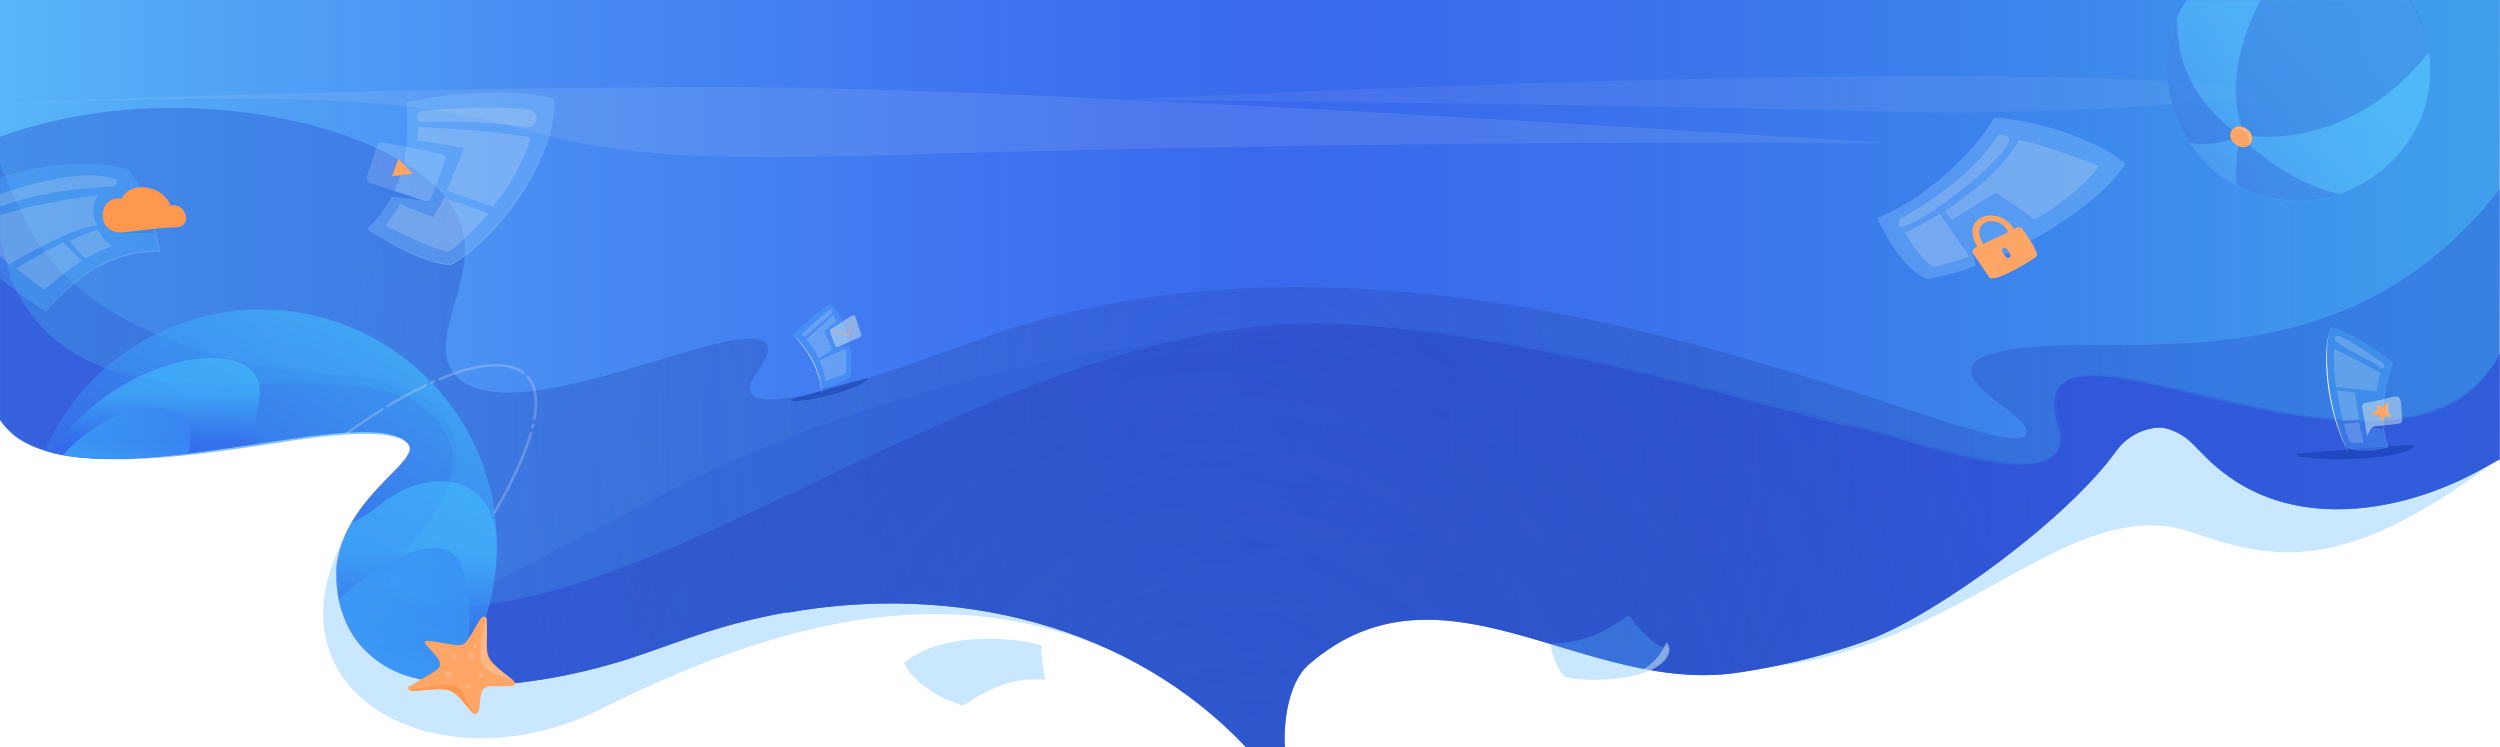 <svg xmlns="http://www.w3.org/2000/svg" xmlns:xlink="http://www.w3.org/1999/xlink" id="Layer_1" x="0" y="0" enable-background="new 0 0 1920 574" version="1.1" viewBox="0 0 1920 574" xml:space="preserve"><rect x="0" y="0" width="1920" height="574" fill="#333333" stroke="none"/><style type="text/css">.st1{opacity:.31;fill:#52b1ff}.st1,.st16,.st5,.st9{enable-background:new}.st5{opacity:.35;fill:#2d5dd5}.st9{opacity:.5;fill:#d4e7ec}.st16{opacity:.2;fill:#ececec}.st17{opacity:.15}.st18{fill:#ffa566}.st19{opacity:.35;fill:#002a91;enable-background:new}.st20{fill:#ececec}.st24{fill-rule:evenodd;clip-rule:evenodd;fill:#ffa566}.st25{opacity:.15;fill:#fff;enable-background:new}.st25,.st26,.st27{fill-rule:evenodd;clip-rule:evenodd}.st26{opacity:.2;fill:#fff;enable-background:new}.st27{fill:#ff984f}.st28{fill:#eee}</style><g id="desktop"><rect width="1920" height="574" y="-.2" fill="#fff"/><path id="path355" d="M805.2,341.8c0,0-518.2,35.2-527.9,49.3C184.2,527.2,333.1,608.8,461,544.8 c172.4-86.3,313.8-104.3,456.8-10.2S805.2,341.8,805.2,341.8z" class="st1"/><path d="M1920,288.5v63c-112.9,84.8-165.9,82.4-234.9,57.9c-110.5-39.3-201.8,133-411.9,100.6l-0.7-0.1 c-11.2-1.7-22.7-4.1-34.6-7c-1.8-0.4-3.6-0.9-5.4-1.4l-2.7-0.7l0.1-0.1l0,0c4.5-2.3,138.7-71.5,289-140.4l13.4-6.1 c16.8-7.6,33.7-15.2,50.6-22.7l2.4-1c26.4-11.7,52.8-23.1,78.7-33.8l1.2-0.5l0,0c112.1-46.6,212.7-80.8,253.2-74h-0.1 C1918.4,224.9,1917.9,206.6,1920,288.5z" class="st1"/><linearGradient id="SVGID_1_" x1="0" x2="1919.9" y1="1800.199" y2="1800.199" gradientTransform="matrix(1 0 0 1 0 -1513.449)" gradientUnits="userSpaceOnUse"><stop offset="0" stop-color="#4787ff"/><stop offset=".35" stop-color="#4584fc"/><stop offset=".64" stop-color="#407bf1"/><stop offset=".91" stop-color="#366ce0"/><stop offset="1" stop-color="#3265d9"/></linearGradient><path fill="url(#SVGID_1_)" d="M1919.9-0.2H0v322.7c50.2,74.7,284.5-19,314,18.6l0,0c9.8,14.1-49.4,39.4-55.2,95.2 c-1.3,106.9,118.3,101.6,222.6,70.3c46.4-15.8,71.9-27.1,122.6-36.3c-0.1-0.1,0.4,0.2,0.5,0.3c128.9-23,263.4,9,352.4,103.2h29.9 c-1.1-16,1.6-49.1,18.5-63.6c103.5-89.2,213.7,26.4,333.2,5.8c31.7-4.8,67.9-13.9,96.7-24.6c51.8-19.2,152.6-92.7,189.9-145 c11.9-16.7,31.4-19.2,37.4-17.6c22.4,5.8,23,18.6,48.8,37c55.3,39.6,130.6,28.5,191-3.4c0.8-0.5,10.4-5.8,17-9.4"/><linearGradient id="SVGID_2_" x1="0" x2="1919.9" y1="1800.199" y2="1800.199" gradientTransform="matrix(1 0 0 1 0 -1513.449)" gradientUnits="userSpaceOnUse"><stop offset="0" stop-color="#6be5f1"/><stop offset=".08" stop-color="#5ec4ee"/><stop offset=".22" stop-color="#4b94e9"/><stop offset=".35" stop-color="#3d70e6"/><stop offset=".45" stop-color="#355be4"/><stop offset=".51" stop-color="#3253e3"/><stop offset=".58" stop-color="#345be5"/><stop offset=".68" stop-color="#3871e9"/><stop offset=".8" stop-color="#3f94f1"/><stop offset=".94" stop-color="#49c5fb"/><stop offset=".99" stop-color="#4dd7ff"/></linearGradient><path fill="url(#SVGID_2_)" d="M1919.9-0.2H0v322.7c50.2,74.7,284.5-19,314,18.6l0,0c9.8,14.1-49.4,39.4-55.2,95.2 c-1.3,106.9,118.3,101.6,222.6,70.3c46.4-15.8,71.9-27.1,122.6-36.3c-0.1-0.1,0.4,0.2,0.5,0.3c128.9-23,263.4,9,352.4,103.2h29.9 c-1.1-16,1.6-49.1,18.5-63.6c103.5-89.2,213.7,26.4,333.2,5.8c31.7-4.8,67.9-13.9,96.7-24.6c51.8-19.2,152.6-92.7,189.9-145 c11.9-16.7,31.4-19.2,37.4-17.6c22.4,5.8,23,18.6,48.8,37c55.3,39.6,130.6,28.5,191-3.4c0.8-0.5,10.4-5.8,17-9.4" enable-background="new" opacity=".5"/><radialGradient id="SVGID_3_" cx="960" cy="245.763" r="700.652" gradientTransform="matrix(1 0 0 -1 0 574)" gradientUnits="userSpaceOnUse"><stop offset="0" stop-color="#131c69" stop-opacity=".2"/><stop offset="1" stop-color="#2d5dd5"/></radialGradient><path fill="url(#SVGID_3_)" d="M1920,144.9V355l-0.6-2.2c-1.5,0.9-16.4,9-17,9.4c-12.5,6.8-26,12.8-40.1,17.4c-14.1,4.7-28.8,8.1-43.4,9.9 c-38.4,4.7-76.2-1.1-107.6-23.9c-25-17.8-27.6-32-48.7-36.9c-3.7-1-9.3-0.1-13.2,1c-15.6,4.2-23.5,16-24.2,16.7 c-31.4,44.2-103.5,98.5-151.4,126.1c-1.5,0.9-3.6,2.1-4.4,2.5c-10.3,5.8-23,12.3-34.2,16.4c-13.5,5.3-43.2,14.3-73.2,20.4 c-28.3,5.7-46.5,8.2-72.4,5.8h-0.1c-87.8-8.7-165.9-62.3-242.2-33.1c-6.8,2.5-13.8,6-20.9,10.2c-7,4.3-14.1,9.4-21.1,15.4 c-15.4,13.3-19.9,43.8-18.5,63.6h-29.9c-89.2-94.5-224.9-126-352.4-103.1c0,0-0.1,0-0.2-0.1l-0.1-0.1c-0.1-0.1-0.2-0.1-0.2-0.1 c-0.1,0-9.8,1.8-9.8,1.9c-3.8,0.8-9.2,1.8-9.3,1.9c-4.2,0.9-20.1,4.7-20.3,4.9c-4.3,1.1-11.4,3.1-18.1,5.2 c-21.5,6.7-43.3,15.5-68.6,23.3c-25.2,7.8-53.8,14.7-88.6,17.7c-73.7,6.3-131.3-14.7-130.4-89c4.8-48.4,51.5-74.5,56-89.6 c0.2-0.7,0.3-1.4,0.3-2.1c0-1.2-0.3-2.3-1.2-3.4c-5.4-7-17.5-9.7-34.1-9.7c-74.5,0-238.5,52.5-279.9-8.9V105.1 c140.5-51.3,322.5-6.9,352.4,63c18.7,43.5-27.3,92.6-2.7,120c43.1,48,224.7-50.6,239.4-23.3c5.5,10.1-17.6,27.3-12.4,36.9 c12.3,22.7,159-36,194-47.5c359.2-117.8,773.2,113.7,785.6,78.9c3.4-9.5-28.1-25-39.7-40.7c-5-6.8-1.1-15.9,5-17.7 C1597.8,242.9,1787.5,315.9,1920,144.9z" enable-background="new" opacity=".45"/><path d="M1920,271.5v82.3l-0.6-1.1c-33.6,19.1-62.5,31.9-100.5,36.7c-45.7,5.9-87.1-4-121.5-35.3 c-6.7-6-10.9-11.2-15.7-15.5s-10.2-7.7-19.1-10c-0.6-0.6-5.5-0.9-11.9,0.6c-17.5,4.1-25.4,16.9-25.5,17 c-31.3,44-104.2,99.1-151.4,126.1c-1.5,0.9-3.6,2.1-4.4,2.5c-11.5,6.5-25.1,13.2-37.6,17.7c0,0-0.9,0.3-1.6,0.5 c-39,13.9-97.9,28.3-140.7,24.5h-0.1c-87.3-8.7-166-62.3-242.2-33.1c-6.8,2.5-13.8,6-20.8,10.2c-7,4.3-14.1,9.4-21.1,15.4 c-15.4,13.3-19.9,43.8-18.5,63.6h-29.9c-89.5-95-225.5-126-352.4-103.2c0,0-0.1,0-0.2-0.1l-0.1-0.1c-0.1-0.1-0.2-0.1-0.2-0.1 c-0.1,0-9.8,1.8-9.8,1.9c-0.1,0-9.2,1.9-9.3,1.9c-9.2,2-20.2,4.8-20.3,4.9c-3.9,1-12.8,3.5-18.1,5.2c-23.4,7.3-45.2,16.1-69.9,23.8 c-24.7,7.7-52.3,14.3-87.3,17.2c-73.9,6.3-131.3-14.8-130.4-89c4.8-48.4,51.5-74.5,56-89.6c0.2-0.7,0.4-1.4,0.4-2.1 c0-1.2-0.3-2.3-1.2-3.4c-5.4-7-19.2-9.4-35.9-9.4c-29.7,0-68.5,7.5-84.8,9.9c0,0-6.4,0.9-13.3,1.9c-7,1-14.6,2.1-17.2,2.5 c-37.6,5-62,6.4-78,6.4c-19.4,0-26.6-2-30.5-2c-0.2,0-0.5-0.1-0.7-0.1c-14.2-2.1-29-7.4-40.8-14.6c-5.1-3.6-9.4-8-12.9-13.1V126.3 c5.9,14.4,13.5,32.2,22,48.1c32.4,61.3,102,84.7,128.5,93.7c91.7,30.9,160.6,6.5,190.4,52.4c3.8,5.9,9.5,17.6,9.5,23.3 c0.3,2.4,0.5,9.9,0.2,11.2c0,4.7-3.4,16.9-4.3,18.2c-5.7,17.2-29.1,44.6-29.1,44.6c-15,18.5-13,20.2-14.7,22.8 c-0.6,1.9-0.9,5.5-0.6,6.5c3.6,4.2,8.1,7.5,13,10c22,10.8,48.4-2.1,68.2-12.2c38-19.3,74.7-38.1,112.7-58.2 c100-54.6,235.2-101.3,405.4-125.1c2.5-0.3,4.9-0.7,7.4-1c51.2-6.3,103.9-9.7,156.6-9.3c5.1,0,10.2,0.1,15.3,0.2 c112.8,12.4,228.5,45.4,340.6,74.3c28.8,3.7,119.3,40.7,151.8,26.6c6.2-2.7,10.3-7.2,11.5-14.1c0.5-3.5,0.2-7.1-1-10.4 c-6.7-20-4-31.1,5.3-36.4C1636.2,264.9,1856,387.8,1920,271.5z" class="st5"/><radialGradient id="SVGID_4_" cx="935.864" cy="2138.439" r="662.146" gradientTransform="matrix(1 0 0 1 0 -1513.449)" gradientUnits="userSpaceOnUse"><stop offset="0" stop-color="#131c69" stop-opacity=".2"/><stop offset="1" stop-color="#2d30d5"/></radialGradient><path fill="url(#SVGID_4_)" d="M1920,271.4c-0.6,31.4-0.3,50-0.4,81.4c-0.1,0.1-2.4,1.3-2.5,1.4l0,0c-12.1,6.7-21.7,12.4-36.8,18.6 c-54.2,22.7-122,28-168.7-7.1c-25.6-18.2-26.5-31.2-48.9-37c-6-1.6-25.5,1-37.4,17.7c-38.6,53.2-138.4,125.9-190.1,145 c-28.9,10.7-65.1,19.8-96.8,24.6c-103.5,17.9-199.9-66.2-291.1-31.5l0,0c-20.5,7.7-31.7,17.5-42.4,25.8 c-15.7,13.5-19.6,43.3-18.5,64h-29.5c-89-94.5-223.8-126.6-353-103.6c-0.1,0-0.4-0.3-0.5-0.3c-84.3,15.2-102.5,37.6-187.1,51.4 h-0.1c0,0-1.9,0.3-2,0.3c-83.6,13.3-157.2-1.9-156.2-85.8c5.9-55.7,65-81.1,55.3-95.2l0,0c-0.1-0.2-0.2-0.3-0.4-0.4 c-15.8-18.5-92.5-2.9-119.6,0.8l0,0c-0.1,0-25.3,3.7-30.5,4.4l0,0c-44,5.9-120.4,15.8-154.4-13l0,0c-0.7-0.6-1.4-1.2-2.1-1.9 c2.1,1.6,4.3,3.1,6.7,4.5c-5.1-3.6-9.4-8-12.9-13.1V183.6c4,14.8,8,30.2,8.9,32.2c68.3,151.9,303.2,17,338.2,128.5 c0.9,2.8,1.3,15.7-3.1,28v0.1c-10.3,31-45.1,57.8-45.1,73.5v1c0,10.1,9.6,14.7,19.3,17.5c0.3,0.1,0.6,0.2,0.9,0.2 c150.6,18.9,367.2-152.6,582-202.8c40.5-9.5,81-14.7,121-13.4c14.1,0.6,28.5,1.7,43.1,3.1c154.5,15.2,326.1,71.9,353.8,75.6 c29.9,4,123.6,42.4,153.9,25.5c4.9-2.7,8.2-7,9.2-13c0.5-3.5,0.2-7.1-1-10.4c-7.1-21.4-3.5-32.7,7.6-37.5 c34.3-14.8,140.6,32.2,226.6,31.9c0.6,0,1.2,0,1.8,0C1863.8,323,1899.7,311.5,1920,271.4z" enable-background="new" opacity=".35"/><path fill="#ececec" d="M1446.2,109.8c-226.1-1.4-488.7,1.2-785.6,9.8C293.4,130.4,519.7,57.2,0,80.2v-0.3c111.3-5.2,318.1-13,557-13 C728,66.8,1095.7,87.4,1446.2,109.8z" enable-background="new" opacity=".1"/><path fill="#ececec" d="M869.9,76.2l-0.1,0.2c413.2,4.2,613.8,10.3,627,10.2C1906.6,81.6,1773.4,33,869.9,76.2z" enable-background="new" opacity=".07"/><g id="g679"><path id="path671" d="M802.8,522c-22.7-1.7-39,4-63.3,20c-38.3-12.7-45-32.9-45-32.9c30.3-26.1,91.1-18.4,105.2-13.5 C799.6,507.5,802.8,522,802.8,522z" class="st1"/><g id="g677"><path id="path673" d="M1249.3,473.4c0.8-0.6,1.9-0.5,2.5,0.3l0,0c6.2,8.1,21.2,25.6,27.6,23c0.9-0.4,2,0,2.4,0.9 c0.2,0.4,0.2,0.8,0.1,1.2c-3.4,13.4-18.8,18.7-32.1,21c-16.8,2.9-34.3,3.1-47.3,0.3c-0.3-0.1-0.7-0.2-0.9-0.5 c-6.9-6.7-9.6-18.7-10.5-23.6c-0.2-1,0.5-2,1.5-2.1C1214.2,493.9,1231.9,486.4,1249.3,473.4z" class="st1"/><path id="path675" d="M1232.1,522.2c22.3-1.4,39.1-9.2,47.8-29C1286.8,500.4,1279.2,519.5,1232.1,522.2z" class="st9"/></g></g><g id="g506"><linearGradient id="SVGID_5_" x1="170.211" x2="301.375" y1="1688.094" y2="1470.494" gradientTransform="matrix(1 0 0 1 0 -1219.449)" gradientUnits="userSpaceOnUse"><stop offset="0" stop-color="#3268ed"/><stop offset="1" stop-color="#43c3ff"/></linearGradient><path fill="url(#SVGID_5_)" d="M381.6,418.9c0,36.5-10.7,72.5-33.8,105.2c-6.5-0.5-13.2-1.3-20.2-2.2c-54.9-4.6-88.3-68.6-57.4-120.6 c17.7-29.7,48.8-48.4,44.4-59.9c-0.1-0.3-0.3-0.6-0.5-0.8c-18.6-15.5-87.7-2.3-114.4,1.6c-56.4,8.2-119.3,16.9-165.5,4.1 c40.2-91.8,147.3-133.6,239.1-93.3c16.9,7.4,32.6,17.4,46.6,29.6c4.1,3.6,8,7.4,11.8,11.3c31.8,33.2,49.6,77.3,50,123.3 C381.6,417.8,381.6,418.2,381.6,418.9z" enable-background="new" opacity=".6"/><path fill="none" stroke="#ececec" stroke-dasharray="67.04 4.79 1.92 4.79 33.52 4.79" stroke-linecap="round" stroke-miterlimit="10" stroke-width="2" d="M379.9,393.5c27.2-46.5,41-88.6,24.7-104.9c-12.9-12.9-39.4-10-73,5.2c-6.1,2.8-12.4,5.9-19,9.5l0,0 c-1.7,0.9-3.5,1.9-5.2,2.9c-14,8-27.6,16.8-40.7,26.3" enable-background="new" opacity=".25"/><linearGradient id="SVGID_6_" x1="119.706" x2="119.406" y1="1559.321" y2="1522.126" gradientTransform="matrix(1 0 0 1 0 -1219.449)" gradientUnits="userSpaceOnUse"><stop offset="0" stop-color="#3268ed"/><stop offset="1" stop-color="#43c3ff"/></linearGradient><path fill="url(#SVGID_6_)" d="M198.4,310.5c-2.2,8.9-2.5,19.4-1,30.2c-41.3,6-117.2,18.6-157.9,7c17.3-27.4,43.4-47.5,69.5-59.5 c41.2-19,82.6-18.1,89.6,5.3C200,298.4,200.1,304,198.4,310.5z" enable-background="new" opacity=".5"/><linearGradient id="SVGID_7_" x1="320.548" x2="319.938" y1="1718.885" y2="1644.025" gradientTransform="matrix(1 0 0 1 0 -1219.449)" gradientUnits="userSpaceOnUse"><stop offset="0" stop-color="#3268ed"/><stop offset="1" stop-color="#43c3ff"/></linearGradient><path fill="url(#SVGID_7_)" d="M381.6,418.9c0,36.5-10.7,72.5-33.8,105.2c-6.5-0.5-13.2-1.3-20.2-2.2c-54.9-4.6-88.3-68.6-57.4-120.6 c7.3-3.2,14.1-7.5,20.1-12.6c18.1-14.9,38.5-21.2,55.4-18.6c20.1,3.1,35.3,18.7,35.8,47.3C381.6,417.8,381.6,418.2,381.6,418.9z" enable-background="new" opacity=".5"/><linearGradient id="SVGID_8_" x1="118.231" x2="93.071" y1="1507.428" y2="1577.478" gradientTransform="matrix(1 0 0 1 0 -1219.449)" gradientUnits="userSpaceOnUse"><stop offset="0" stop-color="#3268ed"/><stop offset="1" stop-color="#43c3ff"/></linearGradient><path fill="url(#SVGID_8_)" d="M48.3,349.6c41.2-46.7,109.8-49.9,96.1-1.5C109.7,352.4,75.7,354.5,48.3,349.6z" enable-background="new" opacity=".5"/><linearGradient id="SVGID_9_" x1="343.551" x2="301.411" y1="1604.199" y2="1721.549" gradientTransform="matrix(1 0 0 1 0 -1219.449)" gradientUnits="userSpaceOnUse"><stop offset="0" stop-color="#3268ed"/><stop offset="1" stop-color="#43c3ff"/></linearGradient><path fill="url(#SVGID_9_)" d="M348.9,524.2c-2.9-0.3-6.6-0.4-21.3-2.3c-36.8-3.1-60.8-31.3-67.4-61.3c0.1-0.1,21.1-21.2,47.9-33.3 c21.8-9.7,42.4-10.6,48.1,12.2c2.1,8.1,3.4,16.4,4,24.7C362.1,488.4,357.3,506.2,348.9,524.2z" enable-background="new" opacity=".5"/></g><g id="Elements"><g id="g647"><path id="path621" d="M652.6,265l-8.8,1.4l8.3-3.6c-2.5-11.9-7.3-23.5-13.9-29.9c-9.3,5.7-22.4,17.2-29.5,24.3 c13.4,12,21.6,30,21.7,41.1c0,0,16.9-2.9,22.7-9.4C654.5,282.1,654.2,273.6,652.6,265z" class="st1"/><path id="path623" d="M636.7,238.4c-4.4,3.3-16.3,13.6-20.1,17c-0.6,0.6-0.7,1.5-0.1,2.2c0.1,0.1,0.2,0.2,0.3,0.3 c0.6,0.6,1.5,0.7,2.2,0.1c3.7-3.3,15.5-13.7,19.7-17.1c0.7-0.5,0.8-1.5,0.3-2.2l-0.1-0.1v-0.1 C638.2,238.1,637.3,238.1,636.7,238.4z" class="st16"/><path id="path625" d="M639.9,242.1c0,0-19,16.8-20.5,18.4c2.3,2.8,8.4,11.8,9.5,14.5c2.1-1.3,10.5-6.3,10.5-6.3 l-6.4-14.5l9.5-7.5L639.9,242.1z" class="st16"/><path id="path627" d="M629.5,276.9c1.7-1,16-7.5,19.7-8.8c1.2,6.2,0.7,16.3,0.1,18.5c-3.6,2.4-15.4,5.6-15.7,5.8 C633.5,286,629.5,276.9,629.5,276.9z" class="st16"/><g id="g631" class="st17"><path id="path629" d="M630.4,298.1c-0.2-4-1-7.9-2.3-11.6s-2.9-7.4-4.8-10.8c-1.9-3.5-4.1-6.8-6.5-9.9 s-5.1-6.1-8.1-8.7l0,0l2.2,2c0.7,0.7,1.4,1.4,2.1,2.1l1,1.1l1,1.1c0.7,0.7,1.3,1.5,1.9,2.3c2.5,3.1,4.7,6.4,6.7,9.9 s3.6,7.1,4.8,11c0.6,1.9,1.1,3.8,1.5,5.8l0.2,1.5l0.2,2.2c0,0.2,0,0.5,0,0.8L630.4,298.1z" class="st1"/></g><path id="path633" d="M654.1,242.4l-15.3,9.9c-1.2,0.6-1.7,2-1.2,3.2l3.7,9.8c0.4,1,1.6,1.4,2.6,1l16.2-7.3 c1-0.4,1.5-1.5,1.2-2.5l-4.3-13c-0.4-1-1.5-1.6-2.5-1.2C654.3,242.4,654.2,242.4,654.1,242.4z" class="st9"/><g id="g637" class="st17"><path id="path635" d="M637.6,255.6l1,2.4c0.3,0.8,0.7,1.6,1,2.4l2,4.9c0.3,0.6,1,1,1.7,0.9c0.4-0.1,0.7-0.3,1.1-0.5 l5.9-2.6c1.6-0.7,3.2-1.4,4.8-2c0.8-0.4,1.6-0.6,2.4-1s1.6-0.6,2.4-0.9v0.1l-15.4,7c-0.4,0.2-0.8,0.4-1.2,0.5 c-0.9,0.2-1.8-0.3-2.2-1.2L637.6,255.6z" class="st1"/></g><path id="path643" d="M638.9,253.9c0,0,10.5,3.6,11,3.8c0.5,0.1,1.1,0,1.5-0.3c0.2-0.2,0.4-0.4,0.5-0.6 s0.2-0.5,0.2-0.8l2.9-11.3h0.1c-0.1,1.1-0.3,2.2-0.4,3.3s-0.4,2.2-0.6,3.3s-0.5,2.1-0.7,3.3c-0.1,0.6-0.2,1.1-0.4,1.6l-0.1,0.4 c-0.1,0.2-0.1,0.4-0.2,0.6c-0.2,0.4-0.5,0.7-0.8,0.9c-0.7,0.5-1.5,0.6-2.3,0.4l-0.9-0.3c-0.3-0.1-0.5-0.2-0.8-0.3 c-1-0.4-2.1-0.8-3.1-1.2s-2.1-0.8-3.1-1.3s-2-0.9-3-1.4L638.9,253.9z" class="st1"/><path id="path639" d="M638.9,253.9c1.1,0.2,2.2,0.5,3.2,0.8l3.2,0.9c1.1,0.3,2.1,0.7,3.2,1l1.5,0.5 c0.4,0.1,0.8,0,1.1-0.2c0.1-0.1,0.3-0.2,0.4-0.4c0-0.1,0.1-0.2,0.1-0.2l0.1-0.4c0.2-0.5,0.3-1.1,0.5-1.6c0.3-1,0.6-2.2,0.9-3.2 l1-3.2c0.4-1,0.7-2.1,1.1-3.1l0,0l-2.9,11.3c-0.1,0.3-0.2,0.6-0.3,0.8c-0.1,0.2-0.3,0.5-0.5,0.6c-0.5,0.3-1.1,0.5-1.6,0.3 s-1-0.4-1.6-0.5l-9.4-3.2V253.9z" class="st18"/><path d="M608.4,308c14.5,0.6,50.5-9.3,57.9-16.5c0.3-0.2,0.3-0.6,0-0.9c-0.2-0.2-0.4-0.2-0.6-0.2 c-8.3,1.9-46.2,12.8-57.5,16.1c-0.4,0.1-0.6,0.5-0.5,0.9C607.8,307.6,608.1,308,608.4,308z" class="st19"/><g id="path621-2"><path d="M608.7,257c3.3,2.9,6.3,6.1,8.9,9.6c2.6,3.5,5,7.2,6.9,11.1c2,3.9,3.6,8,4.8,12.2s1.7,8.6,1.4,13 c0.1-2.2-0.1-4.4-0.4-6.5l-0.2-1.6l-0.3-1.6c-0.1-0.5-0.2-1.1-0.4-1.6l-0.5-1.6c-1.2-4.2-2.8-8.2-4.8-12.1s-4.2-7.6-6.8-11.1 C614.7,263.4,611.9,260,608.7,257z" class="st20"/></g></g><g id="g667"><g id="g653" class="st17"><path id="path651" d="M341.8,123.7l-10.6,28.3c-0.6,1.7-2.1,2.8-3.9,2.8c-1.7-0.2,1.8,0.8-43.1-14v-0.1 c45.1,13.9,41.6,13.2,43,13.2s2.7-0.9,3.3-2.2C337.7,133.1,340.9,125.9,341.8,123.7z" class="st1"/></g><path id="path655" fill="#87c9ff" d="M425.7,75.9c-30.3-8.6-76.6-5.3-113.6,2.8c2.5,28.8-1.2,50.8-9.2,68.1l22.1,7.2l-24.1-3 c-4.9,9.3-11.3,17.6-19,24.7c0,0,40,27.6,64.7,27.9C384.7,181.4,427.6,119.8,425.7,75.9z" enable-background="new" opacity=".31"/><path id="path657" d="M324.6,85.1c18.7-2,57.1-3.9,81.6-0.9c3.6,0.4,6.3,3.7,5.8,7.3c0,0.1,0,0.1,0,0.2v0.2 c-0.5,3.7-3.8,6.2-7.5,5.8c-0.1,0-0.1,0-0.2,0c-17.3-2.8-54.7-5.4-80.7-4c-1.5,0-2.8-1-3.2-2.4c0-0.1-0.1,0.1-0.1-0.3 c-0.5-2.7,1.2-5.2,3.9-5.8C324.3,85.2,324.5,85.2,324.6,85.1z" class="st16"/><path id="path659" d="M407.7,105.8c-13.6-3.3-59.9-7.5-86.6-8c0,3.4-0.4,6.8-1,10.1c7.1,0.8,21.9,3.2,36.3,5.7 c-3.8,10.6-11.6,29-13.4,32.8c1.5,0.8,32.6,11.1,35.4,12.2c11-12,19.6-28.6,22.8-36.3c0.1,0,0.1,0,0.1,0.1 C404.5,116.2,405.6,112.1,407.7,105.8z" class="st16"/><path id="path661" d="M307.5,156.8c7,3,14.4,6.1,25.1,9.9c2-3.6,6.7-10.2,8.5-14.8c11.2,3.9,30.3,10.4,34.3,12.1 c-3.9,4.4-24.3,26.2-30.8,29.3c-10.6-0.8-46.8-18.9-48.6-20.2C297.4,171.8,307.5,156.8,307.5,156.8z" class="st16"/><g id="g665" class="st17"><path id="path663" d="M425.7,75.9c0.8,24.7-11.3,52.3-24.9,72.6c-13.4,20.6-32.7,42.3-54.2,55 c-20-0.7-48.2-16.7-64.8-27.9l0.1-0.1c15.4,10.1,46,27.2,64.7,27.2l-0.2,0.1c21.1-12.4,41.2-34.9,54-54.9 C413.9,127.7,426.1,100.3,425.7,75.9z" class="st20"/></g></g><path id="path649" fill="#fff" d="M281.7,135.6c-0.6,2.1,0.6,4.2,2.6,4.9l41.8,13.7c2.1,0.7,4.3-0.4,5-2.4l10.7-28.3 c0.8-2.1-0.3-4.4-2.4-5.2c-0.4,0-44.1-8.8-44.2-8.8c-2.6-0.7-5.3,0.9-6,3.5" enable-background="new" opacity=".15"/><polygon points="301.1 135.4 306 121.9 316.8 133.4" class="st18"/><g id="g619"><path id="path599" fill="#91ceff" d="M1531.6,90.2c-15.7,28-55.2,63.8-89.9,77.2c0,0,16.8,38.3,38.2,46.8 c12.8-2,25.4-5.4,37.5-10.1l-2.5-9.9l5.8,8.7c43.2-16.5,91.7-47.1,111.8-77C1611.7,107.9,1568.1,92.9,1531.6,90.2z" enable-background="new" opacity=".31"/><path id="path601" d="M1459.3,167.9c19.6-9.9,57.2-35.5,73.7-62c1.4-2.2,4.3-3,6.6-1.8 C1563.8,108.4,1443.8,197.9,1459.3,167.9z" class="st16"/><path id="path603" d="M1493.6,162.1c22.8-15.1,46.9-34.9,57-54.6c13.3,1.8,57.1,18,61.3,19.9 c-8.1,13.9-36.6,34.7-49.7,41.1c-4.2-4.7-29.9-20.7-29.9-20.7s-14.1,9.9-33.9,21.1C1497.1,166.4,1495.5,164.1,1493.6,162.1z" class="st16"/><path id="path605" d="M1462.8,178.8c9.2-3.9,26.9-14.6,26.9-14.6l22.7,32.8c0,0-21.4,7.6-28.5,7.7 C1474.9,198.9,1462.8,178.8,1462.8,178.8z" class="st16"/><g id="g609" class="st17"><path id="path607" d="M1632.6,125.8c-34.9,45.7-96.8,77.3-152.6,88.5c-18.8-9-29.2-28.9-38.1-46.9h0.1 c9.1,17.5,19.9,37.4,38.5,46.1l-0.3-0.1C1534.6,202.4,1598.1,170.1,1632.6,125.8z" class="st1"/></g><g id="g617"><path id="path611" d="M1552.8,175.4c-2-1.5-4.3-0.7-6.1,0.6c-10.7-19-42.8-10.9-28.1,13.5 c-2.8,0.8-5.3,3.7-2.5,6.2l11.8,17.6c5.7,3.2,31.3-12.6,35.6-15.9c2-1.6,0.4-3.8-0.7-6.2 C1560.3,185.4,1552.8,175.4,1552.8,175.4z M1543.2,197.9c-2.5,1.7-4.2-3.1-5.3-4.4c-0.7-1-0.4-2.3,0.5-3 c2.5-1.7,4.2,3.1,5.3,4.4C1544.4,195.9,1544.2,197.1,1543.2,197.9L1543.2,197.9z M1523.1,187.4c-11.2-17.9,11.6-24.3,19.4-9.2 L1523.1,187.4z" class="st18"/><g id="g615" class="st17"><path id="path613" d="M1516.3,195.6c4.1,5.5,8.5,11.5,12.4,17.2l-0.2-0.1c2.6,1.7,5.8-1.1,8.3-1.9 c9-4,18.4-7.8,26.7-13.3v0.1c-10.3,7.2-21.6,12.9-33.5,16.8C1527.6,215.9,1517.5,196.6,1516.3,195.6z" class="st1"/></g></g></g><path d="M372.4,528.5c-5.8,2.2-1.7,20.7-7.9,20c-2.3-0.3-12.9-16.1-16.7-16.7c-5.6-5.9-31.3,0.8-33.8-2 c-0.7-0.7-0.6-1.9,0.1-2.5c0.1-0.1,0.2-0.1,0.3-0.2c26.7-16.3,30.5-13,13-31.7c-7.1-7.6,20.8,1.4,26.9-0.1 c5.9-0.4,13.3-21.5,17-21.8c1.3-0.1,2.4,0.8,2.6,2.1v0.1c1.2,30.8-5.5,26.5,20.2,46.8C402.3,531,375.6,524.2,372.4,528.5z" class="st24"/><path d="M365.8,496.9c-1.4,1.1-3.1-0.8-1.7-2S367.1,495.6,365.8,496.9z" class="st25"/><path d="M363.8,505.5c-2.6,2.1-5.9-1.6-3.2-3.7S366.5,503.5,363.8,505.5z" class="st25"/><path d="M370.2,519.8c-1.9,1.5-4.2-1.2-2.3-2.6S372.1,518.2,370.2,519.8z" class="st25"/><path d="M386.8,524.2c-0.6,0.5-1.3-0.4-0.7-0.8S387.4,523.7,386.8,524.2z" class="st25"/><path d="M369.4,481.1c-0.6,0.5-1.3-0.3-0.7-0.8S370,480.8,369.4,481.1z" class="st25"/><path d="M360.3,528.5c-2,1.6-4.6-1.3-2.5-2.9S362.3,526.8,360.3,528.5z" class="st25"/><path d="M364.3,542.8c-0.6,0.5-1.4-0.4-0.8-0.9S364.9,542.2,364.3,542.8z" class="st25"/><path d="M349.5,505.5c-1.8,1.5-4.1-1.1-2.2-2.6S351.3,504,349.5,505.5z" class="st25"/><path d="M340.7,500.4c-0.9,0.8-2.1-0.6-1.2-1.3S341.6,499.6,340.7,500.4z" class="st25"/><path d="M376.9,521.5c-1,0.8-2.2-0.6-1.2-1.4S377.9,520.8,376.9,521.5z" class="st25"/><path d="M362.6,533.8c-1,0.8-2.1-0.6-1.2-1.4S363.6,533,362.6,533.8z" class="st25"/><path d="M336.1,522c-0.6,0.9-2.3-0.3-1.3-1.3l0.1-0.1C335.9,519.8,337,521.2,336.1,522z" class="st25"/><path d="M346.1,519.8c-2.4,2-5.4-1.5-3-3.5S348.5,517.8,346.1,519.8z" class="st25"/><path d="M367.5,488.5c-0.7,0.6-1.6-0.4-0.9-1S368.2,488,367.5,488.5z" class="st25"/><path d="M322.7,526.5c-0.3,0.2-0.7,0.2-0.9-0.1c-0.2-0.3-0.2-0.7,0.1-0.9s0.7-0.2,0.9,0.1S323,526.2,322.7,526.5 L322.7,526.5z" class="st25"/><path d="M328.8,524.2c-0.3,0.2-0.7,0.2-0.9-0.1c-0.2-0.3-0.2-0.7,0.1-0.9C328.8,522.8,329.5,523.8,328.8,524.2z" class="st25"/><path d="M334.5,497c-0.7,0.5-1.5-0.4-0.9-1c0.3-0.2,0.7-0.2,0.9,0.1C334.8,496.5,334.7,496.9,334.5,497z" class="st25"/><path d="M394.2,522.5c-31.5-9.6-27.6-13.1-21.4-48.7c2.1,1.1-0.9,28.5,2.4,32.7C376.1,509,387.4,516.8,394.2,522.5z" class="st26"/><path d="M364.6,548.5c-2.4-0.2-12.9-16.2-16.7-16.7c-5.6-5.9-31.3,0.8-33.8-2C358.5,524.5,346.4,519.8,364.6,548.5z" class="st27"/><path d="M1764.8,350.4c19.1,4.3,84.4,3.1,89.8-8.7c-12.8,0.3-71.9,5.1-89.6,6.6c-0.6,0-1,0.5-1,1.1 C1764,349.9,1764.3,350.2,1764.8,350.4z" class="st19"/><g id="g551"><path id="path531" d="M1822.6,328.4l-4.4,6.1l4.2-7.1l8.2-0.5c-1.3-13.8,0.7-30.2,7.3-48.2 c-9-8.2-33.8-24.8-47.9-27.6c-8,24.1-0.3,70.1,12.2,92.3c10.4,6.1,32.1,0.3,32.1,0.3c-1.6-4.6-2.7-9.4-3.3-14.2L1822.6,328.4z" class="st1"/><path id="path533" d="M1792.9,259.2c1.8-5.7,27.7,12.9,37,19.4c0.8,0.7,1.3,1.7,1.1,2.8c-0.4,1.9-2,1.8-3.6,0.7 C1821.8,276.4,1791.7,264.8,1792.9,259.2L1792.9,259.2z" class="st16"/><path id="path535" d="M1792.6,268c9.3,4.1,31.9,16,35.6,18.6c-2.2,5.7-2.8,14-2.8,14s-29.3-3.6-31.4-3.2 C1792.8,288.8,1792,273.8,1792.6,268z" class="st16"/><path id="path537" d="M1808.7,301.5c0.2,1.1,3,20.6,3,20.6s-11.1,0.8-12.4,1.3c-0.4-3-4.6-22.2-4.6-23.4 C1799.8,300.2,1808.7,301.5,1808.7,301.5z" class="st16"/><path id="path539" d="M1811.9,324.5c0.2,1.1,3.2,15.3,3.2,15.3s-7.1,1.2-10.7-0.5c-1.5-4.5-3.6-11.1-4.2-13.8 C1803.3,325.1,1811.9,324.5,1811.9,324.5z" class="st16"/><g id="g543" class="st17"><path id="path541" d="M1802,343.1c9.9,4.7,21.6,2,31.9-0.1l-0.3,0.6c-7.4-21.1-3.8-44.6,4.1-65.1h0.1 c-7.4,20.6-11,43.8-3.7,64.9C1823.7,345.6,1811.9,348,1802,343.1L1802,343.1z" class="st20"/></g><path id="path545" d="M1842.4,325.4l-18.5,2c-2.9,0-4.7,5.7-6,7.5l-3.8-22.4c-0.2-1.5,0.8-2.9,2.2-3.1 c29.7-4.4,26.8-12.9,28.6,13.1C1845.1,323.9,1843.9,325.1,1842.4,325.4z" class="st9"/><g id="g549" class="st17"><path id="path547" d="M1843.7,307c1.9,24.5,4.3,16.7-19.8,20.5v-0.1C1849,322.4,1844.1,331.6,1843.7,307z" class="st1"/></g></g><g id="path531-2"><path d="M1789.9,250.9c-0.1,0.2-1.3,4.7-1.2,4.5c-0.4,1.9-1,5.6-1.1,7.7l-0.3,3.1c0,0.5-0.2,6.1-0.2,6.2 c0,24.8,5.6,54.5,17.2,75.8C1789.5,323.5,1781.4,277.1,1789.9,250.9z" class="st20"/></g><path d="M1831.9,319.8c-1.1,0.2-1.1,3.9-2.2,3.5c-0.4-0.1-1.8-3.6-2.5-3.9c-0.8-1.4-5.9-1.1-6.3-1.7 c4.1-3.3,7.3-0.6,3.9-6.3c-1.1-1.8,3.9,1.2,5,1.1c1.3,0.4,3.8-5.2,4.4-3c-1.1,6-0.8,6.2,1.9,9.9 C1837.2,321.4,1832.6,319,1831.9,319.8z" class="st24"/><path d="M1831.6,312.9c0.1-0.1,0.3,0,0.4,0.1C1832,313.8,1831.2,313.2,1831.6,312.9z" class="st25"/><path d="M1830.5,314.8c-0.2-0.3,0.2-1.2,0.9-0.5C1831.5,314.5,1831,315.2,1830.5,314.8z" class="st25"/><path d="M1831.8,318c-0.2,0.1-0.4,0-0.5-0.2c-0.1-0.1,0-0.3,0.1-0.4C1831.7,317.1,1832.1,317.6,1831.8,318z" class="st25"/><path d="M1834.7,319.5c-0.1,0.1-0.2-0.1-0.1-0.2c0,0,0.1,0,0.2,0S1834.8,319.5,1834.7,319.5L1834.7,319.5z" class="st25"/><path d="M1833.2,310.5c0,0-0.1,0-0.2,0s0-0.1,0-0.2C1833.4,310.2,1833.2,310.2,1833.2,310.5L1833.2,310.5z" class="st25"/><path d="M1829.6,319.2c-0.2,0.1-0.4,0-0.5-0.2c-0.2-0.4,0.4-0.8,0.7-0.3C1829.9,319,1829.8,319.1,1829.6,319.2 L1829.6,319.2z" class="st25"/><path d="M1829.8,322.1c-0.1,0.1-0.2-0.1-0.1-0.2c0.1,0,0.1,0,0.2,0S1829.9,322.1,1829.8,322.1 C1829.9,322.1,1829.9,322.1,1829.8,322.1z" class="st25"/><path d="M1828.5,314.4c-0.4,0.2-0.5-0.4-0.3-0.6c0.1-0.1,0.4-0.1,0.5,0.1C1828.8,314,1828.8,314.1,1828.5,314.4 C1828.6,314.4,1828.6,314.4,1828.5,314.4z" class="st25"/><path d="M1827.1,313c-0.1,0-0.2,0-0.2-0.1s0-0.2,0.1-0.2s0.2,0,0.2,0.1S1827.1,313,1827.1,313z" class="st25"/><path d="M1833,318.5c-0.3,0-0.3-0.1-0.1-0.3c0.1,0,0.2,0,0.2,0.1S1833.1,318.5,1833,318.5z" class="st25"/><path d="M1829.9,320.4c-0.1,0-0.2,0-0.2-0.1s0-0.2,0.1-0.2s0.2,0,0.2,0.1S1830,320.4,1829.9,320.4L1829.9,320.4z" class="st25"/><path d="M1825.4,317c-0.3,0-0.3-0.1-0.1-0.3C1825.7,316.8,1825.4,317,1825.4,317z" class="st25"/><path d="M1827.3,317c-0.5,0.3-0.9-0.5-0.4-0.8c0.2-0.1,0.5,0,0.6,0.2S1827.6,316.9,1827.3,317L1827.3,317z" class="st25"/><path d="M1832.3,311.8c0-0.1,0-0.1,0-0.2c0.1,0,0.2,0,0.3,0c0,0.1,0,0.1-0.1,0.2 C1832.6,311.8,1832.4,311.8,1832.3,311.8z" class="st25"/><path d="M1822.7,317.4c-0.1,0-0.1,0-0.2,0c0-0.1,0-0.1,0-0.2c0.1,0,0.1,0,0.2,0.1 C1822.8,317.2,1822.7,317.4,1822.7,317.4z" class="st25"/><path d="M1823.7,317.1c0-0.1,0-0.1,0.1-0.2c0.1,0,0.1,0,0.2,0.1C1824,317.2,1823.9,317.4,1823.7,317.1z" class="st25"/><path d="M1826,312c-0.2,0.1-0.3-0.1-0.1-0.2C1826.1,311.9,1826.1,312,1826,312L1826,312z" class="st25"/><path d="M1836.1,319.5c-5.4-3.1-3.9-4.7-2-10.3C1834.1,312.9,1832.5,315.5,1836.1,319.5z" class="st26"/><path d="M1829.7,323.4c-0.4-0.1-1.8-3.6-2.5-3.9c-0.8-1.4-5.9-1.1-6.3-1.7C1829.5,318.5,1827.4,317,1829.7,323.4z" class="st27"/><g id="g573"><path d="M123,193.6c-8.2-0.4-16.4,0.4-24.4,2.3l-0.3,0.1c-12.4,3-25,9-37.7,18.9c-0.1,0.1-0.3,0.2-0.4,0.3 c-9.1,7.3-17.4,15.4-24.8,24.4c-12.3-7.9-24.1-16.6-35.3-26v-77.1c32.2-11.1,71.2-13.8,97.7-6.7c3.8,4,6.9,8.6,9.3,13.6l0,0 l0.2,0.5c5,9.9,8.8,21.6,11.5,31.2c0,0.2,0.1,0.4,0.2,0.6v0.1l-0.7,0.1l-2.3,0.3l-0.4,0.1l-19.1,2h-0.3l-0.6,0.1h-0.2h-0.1 l-2.7,0.3l26.4,0.6h0.8h0.1c1.4,5.4,2.3,9.8,2.8,12.2l0.1,0.4c0.1,0.3,0.1,0.6,0.2,0.8c0,0,0,0,0,0.1 C123,193.2,123,193.6,123,193.6z" class="st1"/><path d="M86.3,143.2c-13.2,1.2-48,1.6-86.3,15.5v-9.8c48.2-16.5,78.3-16.4,89.7-10.8c0.6,2.1-0.5,4.3-2.6,4.9 C86.8,143.1,86.6,143.2,86.3,143.2z" class="st16"/><path d="M74.5,173.1c-22.7,2.6-67.4,29.9-67.4,29.9L0,196.4v-31.1c38.1-12.1,75.3-15.2,75.3-15.2 C70.7,156.9,70.4,165.9,74.5,173.1z" class="st16"/><path id="path559" d="M65.4,198.8c6.6-4,13.5-7.3,20.8-9.7c-6-3.8-11.3-12.8-11.3-12.8c-7.4,2.3-14.6,5.2-21.6,8.7 L65.4,198.8z" class="st16"/><path id="path561" d="M48.8,186.4c-16.8,7.7-36.5,19.7-36.5,19.7L34,222.6c9.1-8.2,18.7-15.7,28.9-22.4L48.8,186.4z" class="st16"/><g id="g565" class="st17"><path id="path563" d="M97.7,129.8c15.2,17.6,20.4,41.6,25.4,63.8c-35.4-2.1-66.2,19.7-87.8,45.9l-0.1-0.1 c21.1-26.7,52.3-49,87.8-46.6l-0.7,0.8C117.3,171.4,112.4,147.6,97.7,129.8z" class="st28"/></g><g id="g571" class="st17"><path id="path569" d="M95.3,178.4c11.4-2.1,23-3.5,34.5-4.4c3.9-0.5,9.1,0.7,11.6-2.9c3.8-6.4-3.3-15-10.4-13.1 v-0.1c7.3-2.2,14.9,6.9,11,13.6c-2.7,4-7.9,2.9-12,3.3C121.6,175.1,100.8,177.8,95.3,178.4z" class="st28"/></g></g><path id="path567" fill="#ff984f" d="M95.3,178.4c0,0,27.1-3.7,40.1-4s7.3-19.4-4.5-16.5c-4.8-14.6-30.1-20.5-37.5-5.1 C75.5,148.8,71.9,180.8,95.3,178.4z"/><path d="M1866.2,53.3c1.7,66.1-68.1,117.1-130.5,96.5c-61.7-16.8-91.8-96-56.4-149.6h171.8 C1861,16.1,1866.2,34.5,1866.2,53.3z" class="st16"/><linearGradient id="SVGID_10_" x1="1637.097" x2="1822.517" y1="1390.919" y2="1223.389" gradientTransform="matrix(1 0 0 1 0 -1219.449)" gradientUnits="userSpaceOnUse"><stop offset="0" stop-color="#3268ed"/><stop offset=".17" stop-color="#3886f3"/><stop offset=".37" stop-color="#3da1f8"/><stop offset=".57" stop-color="#40b4fc"/><stop offset=".78" stop-color="#42bffe"/><stop offset="1" stop-color="#43c3ff"/></linearGradient><path fill="url(#SVGID_10_)" d="M1735.7,149.9c-22.9-6.2-41.5-21.1-53.9-40c-18.4-27.9-23.5-64.7-9.9-96c2.1-4.7,4.5-9.3,7.4-13.6h171.8 c9.9,15.9,15.1,34.3,15.1,53.1C1867.8,119.4,1798.1,170.4,1735.7,149.9z" enable-background="new" opacity=".6"/><path d="M1865.3,40.2c-31.7,40.7-82.4,70.8-142,63.9c-7.1-22.2-13.4-52.1,12.7-103.9h115.6 C1864,20.2,1865.2,38.5,1865.3,40.2z" class="st5"/><path fill="#2d5dd5" d="M1721.3,105.2c-14.2,4.6-28.3,6.5-39.5,4.6c-18.4-27.9-23.5-64.7-9.9-96 C1671.8,46.5,1683.1,77.8,1721.3,105.2z" enable-background="new" opacity=".39"/><path d="M1796.8,149.1c-25.3,8.7-56.4,5.9-79.3-6.9c-0.2-6.6-0.6-27.7,3.6-37.2 C1725.9,110.1,1755.2,139.6,1796.8,149.1z" class="st5"/><path d="M1725.8,99.2c9.4,7,0.3,18.9-8.9,11.6C1707.4,103.8,1716.5,92.1,1725.8,99.2z" class="st18"/><path fill="#fff" d="M1725.4,99.8c-3-2.3-6.7-2.6-9.2-1.1c6.2-1.5,13.9,6.6,10.9,12.3C1730.4,108.1,1729.4,102.8,1725.4,99.8z" enable-background="new" opacity=".24"/></g></g></svg>